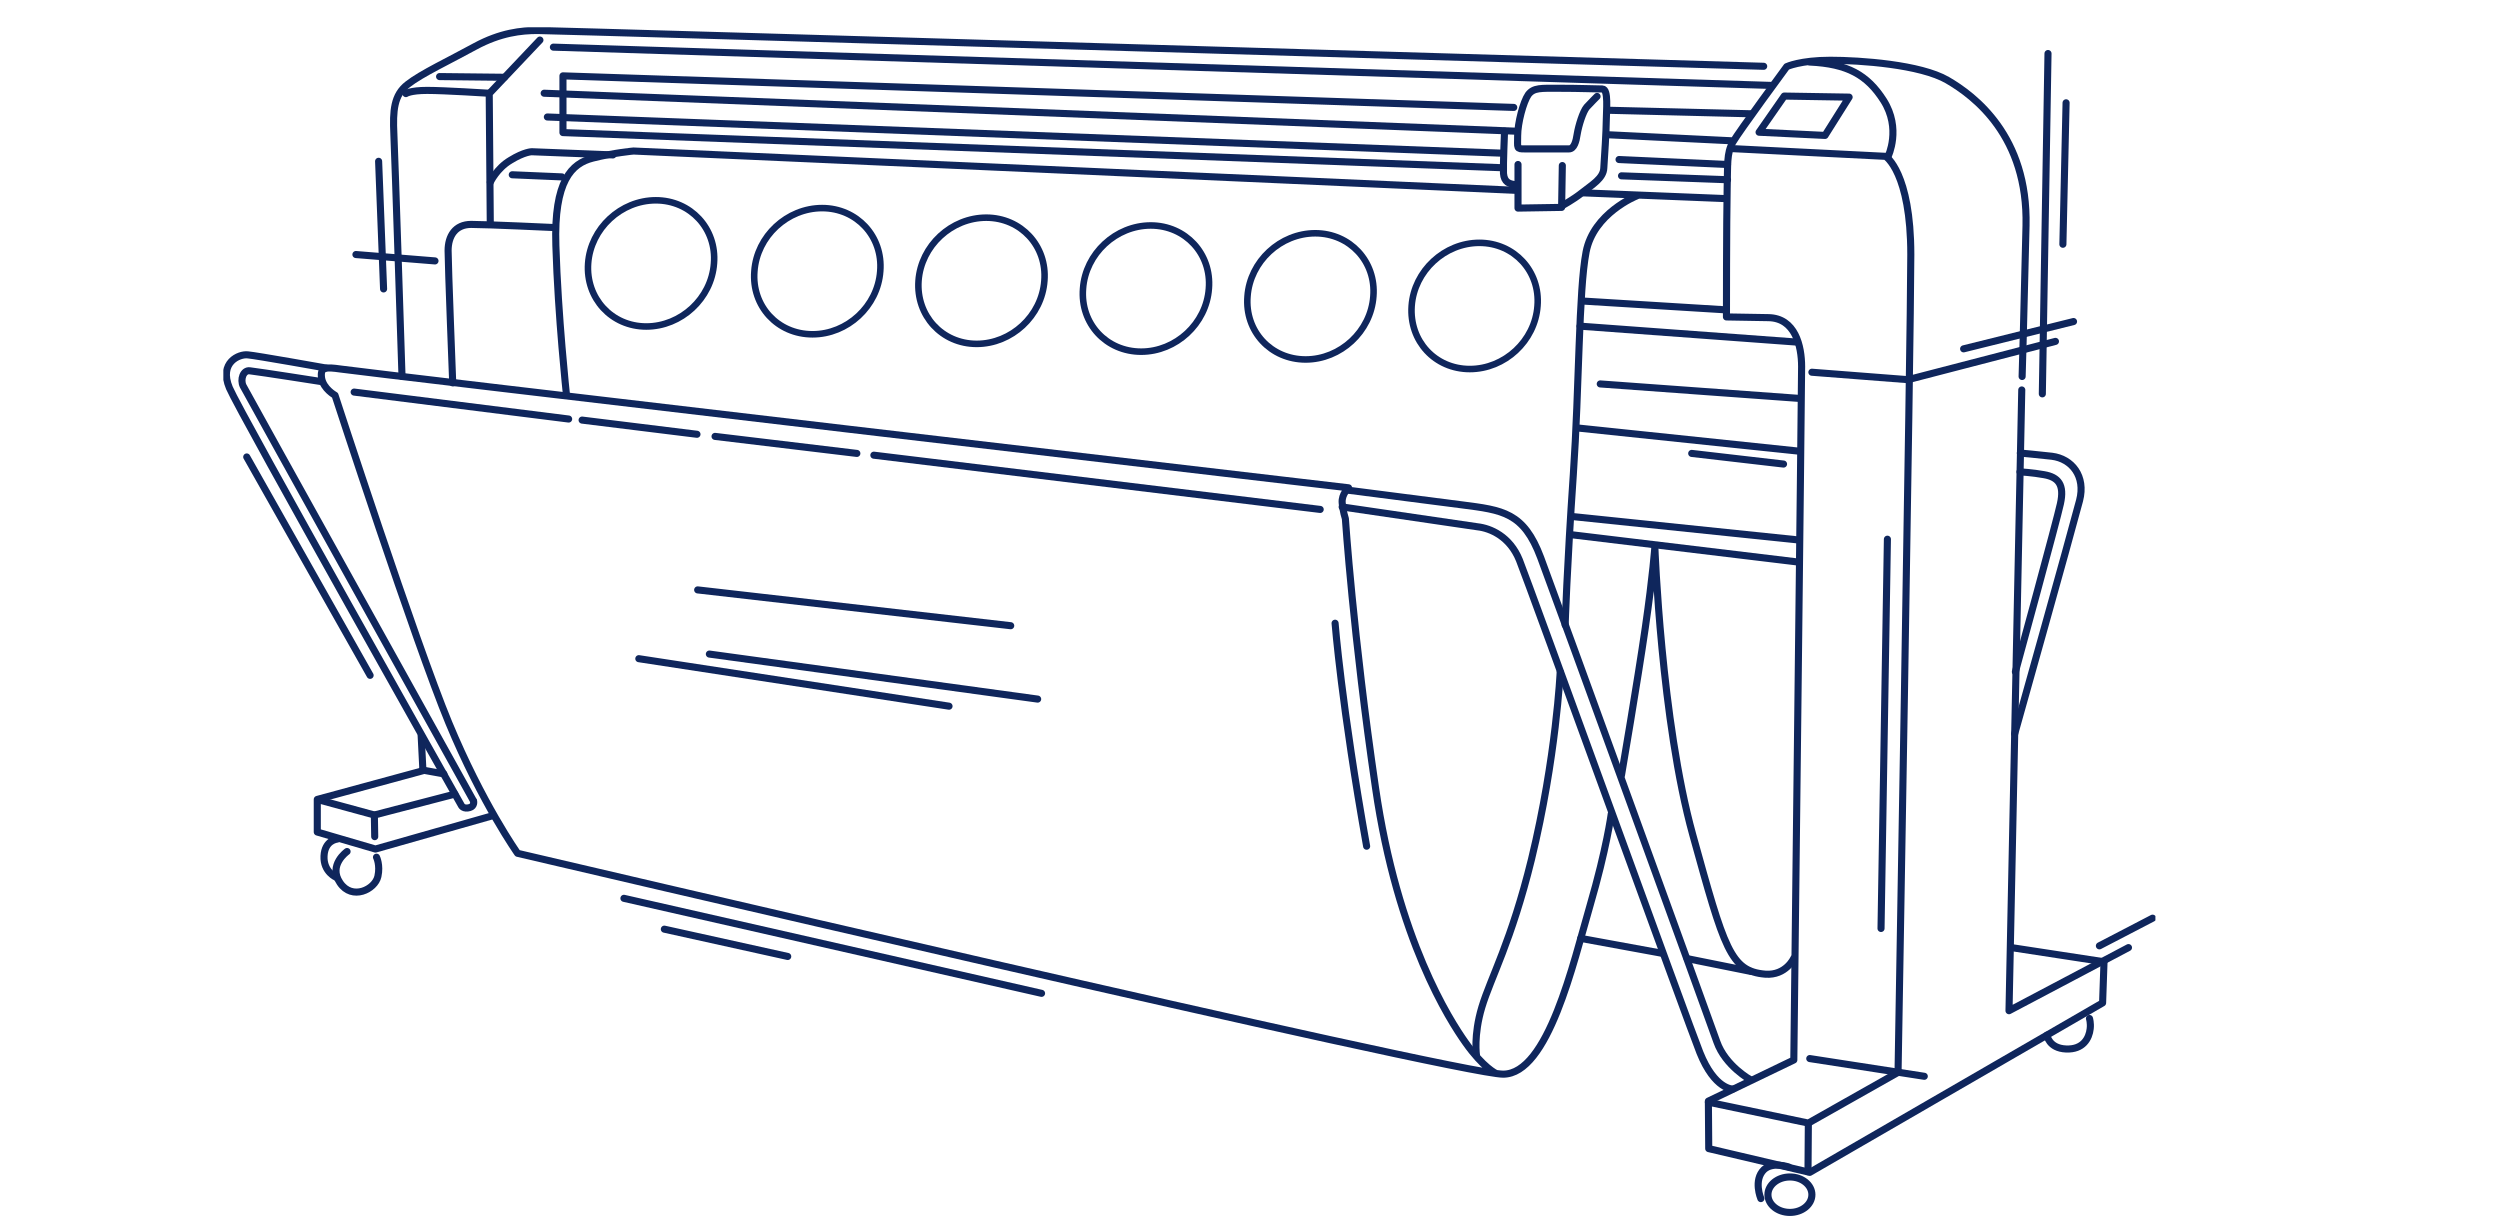 <?xml version="1.0" encoding="utf-8"?>
<!-- Generator: Adobe Illustrator 22.0.0, SVG Export Plug-In . SVG Version: 6.00 Build 0)  -->
<svg version="1.1" id="Vrstva_1" xmlns="http://www.w3.org/2000/svg" xmlns:xlink="http://www.w3.org/1999/xlink" x="0px" y="0px"
	 viewBox="0 0 705.2 346" style="enable-background:new 0 0 705.2 346;" xml:space="preserve">
<style type="text/css">
	.st0{clip-path:url(#SVGID_2_);fill:none;stroke:#0F265C;stroke-width:2;stroke-linecap:round;stroke-linejoin:round;}
	.st1{fill:none;stroke:#0F265C;stroke-width:2;stroke-linecap:round;stroke-linejoin:round;}
	.st2{clip-path:url(#SVGID_4_);fill:none;stroke:#0F265C;stroke-width:2;stroke-linecap:round;stroke-linejoin:round;}
	.st3{clip-path:url(#SVGID_6_);fill:none;stroke:#0F265C;stroke-width:2;stroke-linecap:round;stroke-linejoin:round;}
	.st4{clip-path:url(#SVGID_8_);fill:none;stroke:#0F265C;stroke-width:2;stroke-linecap:round;stroke-linejoin:round;}
	.st5{clip-path:url(#SVGID_10_);fill:none;stroke:#0F265C;stroke-width:2;stroke-linecap:round;stroke-linejoin:round;}
	.st6{clip-path:url(#SVGID_12_);fill:none;stroke:#0F265C;stroke-width:2;stroke-linecap:round;stroke-linejoin:round;}
	.st7{clip-path:url(#SVGID_14_);fill:none;stroke:#0F265C;stroke-width:2;stroke-linecap:round;stroke-linejoin:round;}
	.st8{clip-path:url(#SVGID_16_);fill:none;stroke:#0F265C;stroke-width:2;stroke-linecap:round;stroke-linejoin:round;}
	.st9{clip-path:url(#SVGID_18_);fill:none;stroke:#0F265C;stroke-width:2;stroke-linecap:round;stroke-linejoin:round;}
	.st10{clip-path:url(#SVGID_20_);fill:none;stroke:#0F265C;stroke-width:2;stroke-linecap:round;stroke-linejoin:round;}
	.st11{clip-path:url(#SVGID_22_);fill:none;stroke:#0F265C;stroke-width:2;stroke-linecap:round;stroke-linejoin:round;}
	.st12{clip-path:url(#SVGID_24_);fill:none;stroke:#0F265C;stroke-width:2;stroke-linecap:round;stroke-linejoin:round;}
	.st13{clip-path:url(#SVGID_26_);fill:none;stroke:#0F265C;stroke-width:2;stroke-linecap:round;stroke-linejoin:round;}
	.st14{clip-path:url(#SVGID_28_);fill:none;stroke:#0F265C;stroke-width:2;stroke-linecap:round;stroke-linejoin:round;}
	.st15{clip-path:url(#SVGID_30_);fill:none;stroke:#0F265C;stroke-width:2;stroke-linecap:round;stroke-linejoin:round;}
	.st16{clip-path:url(#SVGID_32_);fill:none;stroke:#0F265C;stroke-width:1.85;stroke-linecap:round;stroke-linejoin:round;}
</style>
<g>
	<defs>
		<rect id="SVGID_1_" x="63" y="7.7" width="545" height="335.2"/>
	</defs>
	<clipPath id="SVGID_2_">
		<use xlink:href="#SVGID_1_"  style="overflow:visible;"/>
	</clipPath>
	<path class="st0" d="M457.4,218.6c0,0,4.5-26.3,6.7-41.5c2.2-15.2,2.7-22.8,2.7-22.8s1.8,49.1,10.7,81.2
		c8.9,32.1,10.6,38.5,20.5,39.3c5.8,0.4,8-4.5,8-4.5"/>
	<path class="st0" d="M454.5,229.6c0,0-1.3,9.8-6,25.9c-4.7,16.1-11.8,47.5-24.5,47.5s-278-62.3-278-62.3s-10-14.1-19.4-36.8
		s-32.1-92.4-32.1-92.4s-3.3-1.8-3.8-4.9c-0.4-3.1,1.1-3.1,5.4-2.5c4.2,0.7,284.3,33.5,284.3,33.5s-2,1.8-1.8,4.2s0.9,4.5,0.9,4.5
		s2.2,33,8.5,75.9c6.2,42.8,21,65.7,25.4,71.9c5,7.1,8.6,8.7,8.6,8.7"/>
	<path class="st0" d="M497.5,18.7c0,0-341.4-10.1-345.9-10.1c-4.5,0-10.4,0.6-17.6,4.5c-7.1,3.9-15.2,7.7-19,10.7
		c-3.9,3-4.2,7.4-3.9,14c0.3,6.5,2.3,68.4,2.3,68.4"/>
</g>
<line class="st1" x1="106.8" y1="45.5" x2="108.2" y2="81.5"/>
<polyline class="st1" points="152.3,11.3 138,26.4 138.3,63.3 "/>
<g>
	<defs>
		<rect id="SVGID_3_" x="63" y="7.7" width="545" height="335.2"/>
	</defs>
	<clipPath id="SVGID_4_">
		<use xlink:href="#SVGID_3_"  style="overflow:visible;"/>
	</clipPath>
	<path class="st2" d="M114.5,26.4c0,0,1.2-0.9,6-0.9c4.8,0,17.4,0.8,17.4,0.8"/>
</g>
<line class="st1" x1="124" y1="21.6" x2="142.3" y2="21.8"/>
<g>
	<defs>
		<rect id="SVGID_5_" x="63" y="7.7" width="545" height="335.2"/>
	</defs>
	<clipPath id="SVGID_6_">
		<use xlink:href="#SVGID_5_"  style="overflow:visible;"/>
	</clipPath>
	<path class="st3" d="M156.6,64.2c0,0-19.2-0.9-23.7-0.9s-6.5,3.3-6.5,7.4c0,4,1.3,37.3,1.3,37.3"/>
</g>
<polyline class="st1" points="427,30.3 158.8,21.4 158.8,37.4 423.4,47.3 "/>
<line class="st1" x1="453.6" y1="31.1" x2="494.1" y2="32.1"/>
<line class="st1" x1="457.4" y1="49.6" x2="487.3" y2="50.7"/>
<g>
	<defs>
		<rect id="SVGID_7_" x="63" y="7.7" width="545" height="335.2"/>
	</defs>
	<clipPath id="SVGID_8_">
		<use xlink:href="#SVGID_7_"  style="overflow:visible;"/>
	</clipPath>
	<path class="st4" d="M138.3,51.4c0,0,1.8-3.9,5.7-6.2c3.9-2.4,6-2.4,6-2.4l22.9,0.9"/>
</g>
<line class="st1" x1="144.5" y1="49.3" x2="158.5" y2="49.9"/>
<g>
	<defs>
		<rect id="SVGID_9_" x="63" y="7.7" width="545" height="335.2"/>
	</defs>
	<clipPath id="SVGID_10_">
		<use xlink:href="#SVGID_9_"  style="overflow:visible;"/>
	</clipPath>
	<path class="st5" d="M427.9,53.7L178.7,42.6c0,0-5.6,0.5-11.5,2c-5.9,1.5-11,6.3-10.4,24.7c0.6,19.9,3,42.2,3,42.2"/>
</g>
<line class="st1" x1="153.5" y1="26.3" x2="427.5" y2="37"/>
<line class="st1" x1="453.4" y1="38" x2="488.2" y2="39.7"/>
<line class="st1" x1="154.4" y1="33" x2="423.5" y2="43.2"/>
<line class="st1" x1="456.7" y1="45" x2="487.3" y2="46.4"/>
<line class="st1" x1="156.1" y1="13.3" x2="499.8" y2="24.1"/>
<g>
	<defs>
		<rect id="SVGID_11_" x="63" y="7.7" width="545" height="335.2"/>
	</defs>
	<clipPath id="SVGID_12_">
		<use xlink:href="#SVGID_11_"  style="overflow:visible;"/>
	</clipPath>
	<path class="st6" d="M488.2,41.9l43.7,2.2c0,0,7.1,4.5,7.1,27.7s-3.6,230.7-3.6,230.7l-25.3,14.3l-28.2-5.9"/>
</g>
<line class="st1" x1="510.1" y1="317" x2="510" y2="330.5"/>
<line class="st1" x1="510.5" y1="298.6" x2="542.8" y2="303.6"/>
<polyline class="st1" points="600.4,267.3 566.7,285.1 570.3,110 "/>
<g>
	<defs>
		<rect id="SVGID_13_" x="63" y="7.7" width="545" height="335.2"/>
	</defs>
	<clipPath id="SVGID_14_">
		<use xlink:href="#SVGID_13_"  style="overflow:visible;"/>
	</clipPath>
	<line class="st7" x1="592.2" y1="266.8" x2="607.2" y2="259"/>
	<path class="st7" d="M568.3,207c0,0,15.3-54.4,18.3-65.8c1.8-6.9-2.2-11.8-7.8-12.5c-3.4-0.4-8.9-0.9-8.9-0.9"/>
	<path class="st7" d="M568.5,189.5c0,0,11.8-43.1,12.7-47.4c1.2-5.4-0.6-7.5-4.6-8.2c-3.3-0.6-6.8-0.8-6.8-0.8"/>
</g>
<polyline class="st1" points="511.1,105 538.2,107.1 579.8,96.3 "/>
<g>
	<defs>
		<rect id="SVGID_15_" x="63" y="7.7" width="545" height="335.2"/>
	</defs>
	<clipPath id="SVGID_16_">
		<use xlink:href="#SVGID_15_"  style="overflow:visible;"/>
	</clipPath>
	<path class="st8" d="M570.4,106.2c0,0,0.5-16.4,1.1-42.5c0.6-25.3-14.6-36.7-22.2-41.1s-24.5-5.6-33-5.6c-8.5,0-12.3,1.8-12.3,1.8
		S490.6,37,488.8,40.1c-1.8,3.1-1.4,6.5-1.6,12.9c-0.2,9.6-0.2,36.4-0.2,36.4s5.4,0.1,11.8,0.2c7.6,0.1,9.4,8,9.4,13.8
		S506,299,506,299l-24.1,11.6l0.1,13.4l28.5,6.7l82.6-47.8l0.4-11.6l-26.1-4"/>
	<path class="st8" d="M532.6,44.1c0,0,3.8-7.8-1.3-15.8c-4.6-7.2-10.2-10.3-20.8-10.8"/>
</g>
<polygon class="st1" points="503.3,27.1 496.2,37.3 514.8,38.2 521.6,27.4 "/>
<line class="st1" x1="553.9" y1="98.4" x2="584.9" y2="90.7"/>
<g>
	<defs>
		<rect id="SVGID_17_" x="63" y="7.7" width="545" height="335.2"/>
	</defs>
	<clipPath id="SVGID_18_">
		<use xlink:href="#SVGID_17_"  style="overflow:visible;"/>
	</clipPath>
	<path class="st9" d="M461.6,55.3c0,0-12.1,4.8-14.2,15.8c-2.1,11-1.9,37.8-3.6,62.8c-1.8,26.2-2.3,42.4-2.3,42.4"/>
	<path class="st9" d="M440.1,189.5c0,0-1.1,24.1-8.1,52.9c-5.7,23.2-11.5,33.4-14,41.7c-2.4,8-1.5,13.7-1.5,13.7"/>
</g>
<path class="st1" d="M473,314.4"/>
<g>
	<defs>
		<rect id="SVGID_19_" x="63" y="7.7" width="545" height="335.2"/>
	</defs>
	<clipPath id="SVGID_20_">
		<use xlink:href="#SVGID_19_"  style="overflow:visible;"/>
	</clipPath>
	<ellipse class="st10" cx="504.9" cy="337" rx="6.2" ry="5"/>
	<path class="st10" d="M496.7,338.1c0,0-2.2-5.2,0.9-8.2c2.5-2.3,7-0.7,7-0.7"/>
	<path class="st10" d="M577.4,292c0,0,0.5,3.7,5.4,3.9c4.8,0.2,6.5-3,6.8-5.7c0.2-1.6-0.2-2.9-0.2-2.9"/>
</g>
<line class="st1" x1="122.7" y1="73.6" x2="100.4" y2="71.8"/>
<polyline class="st1" points="118.8,207.5 119.3,217.4 89.5,225.5 89.5,234.7 105.9,239.5 138.6,230.2 "/>
<polyline class="st1" points="90.2,225.7 105.6,229.9 128.3,224 "/>
<line class="st1" x1="105.6" y1="229.9" x2="105.7" y2="236"/>
<g>
	<defs>
		<rect id="SVGID_21_" x="63" y="7.7" width="545" height="335.2"/>
	</defs>
	<clipPath id="SVGID_22_">
		<use xlink:href="#SVGID_21_"  style="overflow:visible;"/>
	</clipPath>
	<path class="st11" d="M97.9,240.2c0,0-5.4,3.8-2,8.8c3.4,5.1,9.9,1.9,10.7-1.8c0.7-3.2-0.4-5.4-0.4-5.4"/>
	<path class="st11" d="M94.9,247.5c0,0-3.7-1.5-3.5-6s3.7-4.8,3.7-4.8"/>
</g>
<line class="st1" x1="99.9" y1="110.6" x2="160.4" y2="118.2"/>
<line class="st1" x1="164.2" y1="118.5" x2="196.6" y2="122.5"/>
<line class="st1" x1="201.7" y1="123.1" x2="241.7" y2="127.9"/>
<line class="st1" x1="246.5" y1="128.4" x2="372.4" y2="143.7"/>
<line class="st1" x1="196.8" y1="166.4" x2="285.1" y2="176.5"/>
<line class="st1" x1="180.2" y1="185.8" x2="267.7" y2="199.2"/>
<line class="st1" x1="200.1" y1="184.5" x2="292.7" y2="197.2"/>
<g>
	<defs>
		<rect id="SVGID_23_" x="63" y="7.7" width="545" height="335.2"/>
	</defs>
	<clipPath id="SVGID_24_">
		<use xlink:href="#SVGID_23_"  style="overflow:visible;"/>
	</clipPath>
	<path class="st12" d="M133.5,225.8c0,0-64-115.1-64.9-116.9c-0.9-1.8,0-4.6,1.9-4.3c3.3,0.4,19.9,3,19.9,3"/>
	<path class="st12" d="M91.9,103.8c0,0-19.6-3.5-22-3.7c-2.4-0.3-8.2,2.1-5.2,9.3c3,7.1,65.5,117.9,65.5,117.9s0.6,1,2.3,0.5
		c1.4-0.4,1.1-1.8,1.1-1.8"/>
</g>
<line class="st1" x1="119.1" y1="217.2" x2="125.2" y2="218.3"/>
<g>
	<defs>
		<rect id="SVGID_25_" x="63" y="7.7" width="545" height="335.2"/>
	</defs>
	<clipPath id="SVGID_26_">
		<use xlink:href="#SVGID_25_"  style="overflow:visible;"/>
	</clipPath>
	<path class="st13" d="M493.8,304.6c0,0-7.1-3.9-9.5-10.7c-2.4-6.8-44.9-123.8-49.7-136.6c-4.8-12.8-10.7-13.4-22.3-14.9
		c-13.4-1.7-32.6-4.2-32.6-4.2"/>
	<path class="st13" d="M378.6,143c0,0,34.6,5.1,38.2,5.6c3.6,0.4,9.1,2.7,11.8,9.4c2.7,6.7,48.1,132,50.9,138.9
		c4.2,10.5,9.3,10.3,9.3,10.3"/>
</g>
<line class="st1" x1="507.2" y1="152.3" x2="443.5" y2="145.7"/>
<line class="st1" x1="443" y1="150.8" x2="506.9" y2="158.5"/>
<line class="st1" x1="444.8" y1="120.7" x2="507.8" y2="127.3"/>
<line class="st1" x1="477.2" y1="127.9" x2="503.1" y2="130.9"/>
<line class="st1" x1="451.4" y1="108.3" x2="507.8" y2="112.4"/>
<line class="st1" x1="445.7" y1="92" x2="506.9" y2="96.5"/>
<line class="st1" x1="486.8" y1="87.4" x2="446.2" y2="84.9"/>
<line class="st1" x1="486.2" y1="56" x2="446.7" y2="54.4"/>
<g>
	<defs>
		<rect id="SVGID_27_" x="63" y="7.7" width="545" height="335.2"/>
	</defs>
	<clipPath id="SVGID_28_">
		<use xlink:href="#SVGID_27_"  style="overflow:visible;"/>
	</clipPath>
	<path class="st14" d="M440.5,58.1c0,0,3.2-1.7,5.7-3.7c2.9-2.3,6.1-4.1,6.2-7c0.2-2.9,0.7-10.7,0.7-13.4s0.7-8.9-1.1-8.9
		s-6.2-0.2-12.3-0.2c-5,0-7.1-0.2-8.6,1.8c-1.4,2-3,8-3,11.6s-0.4,3.7,2,3.7h12.5c1.4,0,2-2.1,2.3-4.2c0.4-2.4,1.6-6.3,2.7-7.6
		c1.1-1.2,2.9-3,2.9-3"/>
	<path class="st14" d="M424.4,37c0,0-0.4,9.4-0.3,11.9c0.2,2.5,1.6,3,3.4,3.2"/>
</g>
<polyline class="st1" points="428.2,46.4 428.2,58.7 440.5,58.5 440.7,46.7 "/>
<path class="st1" d="M448,53"/>
<path class="st1" d="M487.3,54.6"/>
<line class="st1" x1="532.4" y1="152.1" x2="530.6" y2="261.9"/>
<g>
	<defs>
		<rect id="SVGID_29_" x="63" y="7.7" width="545" height="335.2"/>
	</defs>
	<clipPath id="SVGID_30_">
		<use xlink:href="#SVGID_29_"  style="overflow:visible;"/>
	</clipPath>
	<path class="st15" d="M376.6,175.8c0,0,1.8,23.2,8.9,62.9"/>
</g>
<line class="st1" x1="445.9" y1="264.7" x2="468.8" y2="268.9"/>
<line class="st1" x1="475.9" y1="270.4" x2="493.8" y2="274"/>
<line class="st1" x1="576.1" y1="111.1" x2="577.7" y2="15.1"/>
<g>
	<defs>
		<rect id="SVGID_31_" x="63" y="7.7" width="545" height="335.2"/>
	</defs>
	<clipPath id="SVGID_32_">
		<use xlink:href="#SVGID_31_"  style="overflow:visible;"/>
	</clipPath>
	<path class="st16" d="M182.3,92.1c9.8,0,18.4-7.9,19.1-17.8c0.8-9.8-6.6-17.8-16.4-17.8c-9.8,0-18.4,7.9-19.1,17.8
		C165.2,84.1,172.5,92.1,182.3,92.1z"/>
	<path class="st16" d="M229.2,94.3c9.8,0,18.4-7.9,19.1-17.8c0.8-9.8-6.6-17.8-16.4-17.8c-9.8,0-18.4,7.9-19.1,17.8
		C212,86.3,219.3,94.3,229.2,94.3z"/>
	<path class="st16" d="M275.5,97c9.8,0,18.4-7.9,19.1-17.8c0.8-9.8-6.6-17.8-16.4-17.8s-18.4,7.9-19.1,17.8
		C258.4,89,265.7,97,275.5,97z"/>
	<path class="st16" d="M321.9,99.2c9.8,0,18.4-7.9,19.1-17.8c0.8-9.8-6.6-17.8-16.4-17.8c-9.8,0-18.4,7.9-19.1,17.8
		C304.7,91.3,312.1,99.2,321.9,99.2z"/>
	<path class="st16" d="M368.3,101.4c9.8,0,18.4-7.9,19.1-17.8c0.8-9.8-6.6-17.8-16.4-17.8c-9.8,0-18.4,7.9-19.1,17.8
		C351.1,93.5,358.5,101.4,368.3,101.4z"/>
	<path class="st16" d="M414.6,104.1c9.8,0,18.4-7.9,19.1-17.8c0.8-9.8-6.6-17.8-16.4-17.8c-9.8,0-18.4,7.9-19.1,17.8
		C397.5,96.2,404.8,104.1,414.6,104.1z"/>
</g>
<line class="st1" x1="69.6" y1="128.9" x2="104.4" y2="190.5"/>
<line class="st1" x1="176" y1="253.4" x2="293.8" y2="280.2"/>
<line class="st1" x1="187.4" y1="262.1" x2="222.2" y2="269.8"/>
<line class="st1" x1="582.8" y1="29" x2="581.9" y2="68.9"/>
</svg>
